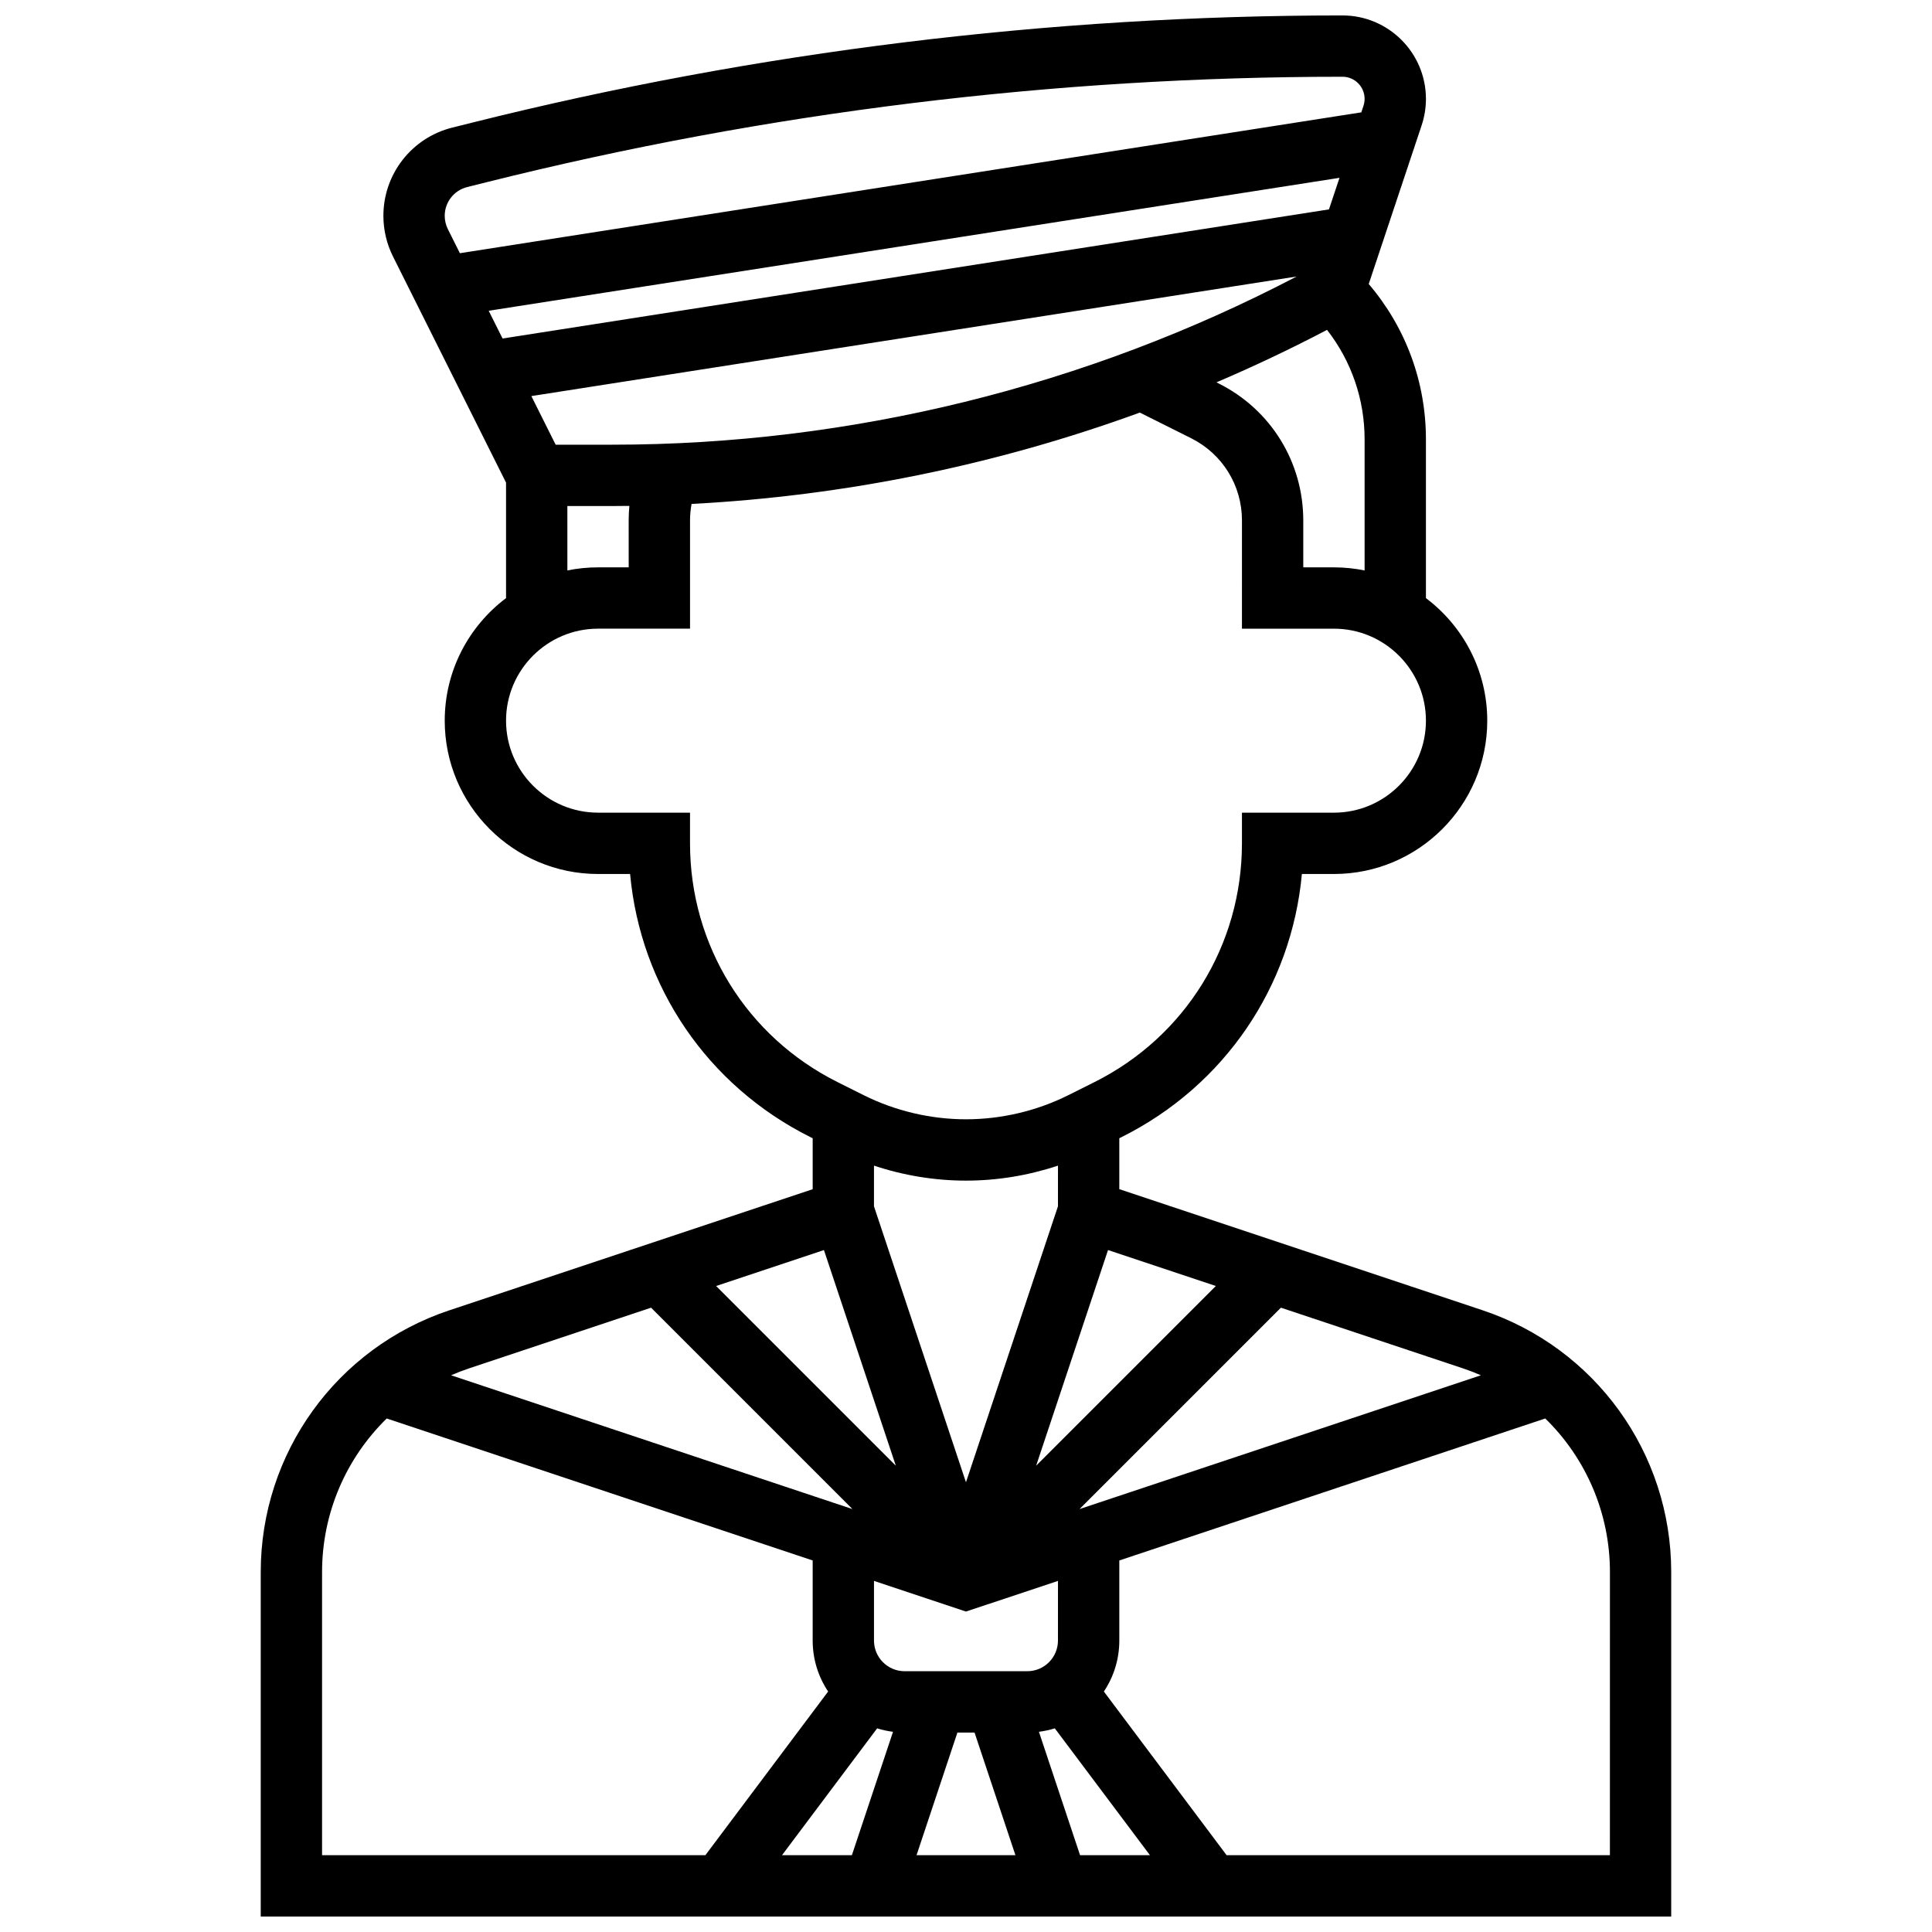 <?xml version="1.0" encoding="UTF-8"?>
<!-- Uploaded to: ICON Repo, www.iconrepo.com, Generator: ICON Repo Mixer Tools -->
<svg width="800px" height="800px" version="1.1" viewBox="144 144 512 512" xmlns="http://www.w3.org/2000/svg">
 <defs>
  <clipPath id="a">
   <path d="m213 148.09h374v503.81h-374z"/>
  </clipPath>
 </defs>
 <g clip-path="url(#a)">
  <path d="m536.89 491.23-96.262-32.086v-13.5l0.656-0.328c27.227-13.609 44.988-39.844 47.73-69.703l8.496 0.004c22.402 0 40.629-18.227 40.629-40.629 0-13.262-6.391-25.062-16.25-32.48v-42.047c0-15.27-5.359-29.707-15.16-41.195l14.027-42.07c0.75-2.258 1.133-4.609 1.133-6.992-0.004-12.195-9.922-22.113-22.113-22.113-77.656 0-155.23 9.551-230.57 28.387l-5.34 1.336c-10.75 2.684-18.262 12.305-18.262 23.387 0 3.727 0.879 7.453 2.547 10.781l29.957 59.918v30.609c-9.863 7.422-16.25 19.219-16.25 32.48 0 22.402 18.227 40.629 40.629 40.629h8.496c2.742 29.859 20.504 56.09 47.73 69.703l0.656 0.328v13.5l-96.262 32.086c-29.91 9.969-50.008 37.852-50.008 69.379v91.285h373.79v-91.285c0-31.527-20.094-59.41-50.004-69.383zm-0.434 17.23-106.37 35.457 53.367-53.367 48.297 16.098c1.609 0.539 3.176 1.148 4.707 1.812zm-160.84-55.559c7.844 2.613 16.113 3.977 24.379 3.977 8.262 0 16.531-1.359 24.379-3.977l-0.004 10.781-24.379 73.133-24.379-73.133zm0.836 149.13c1.355 0.426 2.762 0.73 4.207 0.914l-10.902 32.703h-18.52zm21.273 1.113h4.539l10.836 32.504h-26.207zm21.602-0.203c1.445-0.184 2.852-0.488 4.207-0.914l25.215 33.621h-18.52zm5.043-24.176c0 4.481-3.644 8.125-8.125 8.125h-32.504c-4.481 0-8.125-3.644-8.125-8.125v-15.812l24.379 8.125 24.379-8.125zm41.84-93.961-47.621 47.621 19.047-57.145zm31.297-190.45h-8.125v-12.414c0-15.488-8.605-29.414-22.461-36.34l-0.551-0.277c9.941-4.242 19.723-8.875 29.309-13.906 6.449 8.273 9.957 18.383 9.957 29.039v34.715c-2.633-0.531-5.348-0.816-8.129-0.816zm-191.2-32.504h-15.051l-6.441-12.883 202.8-31.688c-55.793 29.176-118.32 44.57-181.31 44.57zm189.88-62.359-219 34.219-3.676-7.356 225.47-35.23zm-228.38-5.918 5.34-1.336c74.051-18.512 150.3-27.898 226.63-27.898 3.231 0 5.856 2.629 5.856 5.856 0 0.633-0.102 1.254-0.301 1.852l-0.574 1.727-238.88 37.328-3.195-6.391c-0.539-1.086-0.828-2.301-0.828-3.512 0-3.613 2.449-6.746 5.953-7.625zm26.551 84.531h11.945c1.496 0 2.992-0.02 4.488-0.035-0.121 1.281-0.184 2.574-0.184 3.871l0.004 12.414h-8.125c-2.781 0-5.5 0.281-8.125 0.816zm32.504 89.387v-8.125l-24.375-0.004c-13.441 0-24.379-10.938-24.379-24.379 0-13.441 10.938-24.379 24.379-24.379h24.379v-28.668c0-1.484 0.145-2.949 0.41-4.391 40.57-2.109 80.688-10.312 118.79-24.207l13.59 6.793c8.312 4.156 13.477 12.512 13.477 21.805l-0.004 28.672h24.379c13.441 0 24.379 10.938 24.379 24.379 0 13.441-10.938 24.379-24.379 24.379h-24.379v8.125c0 26.977-14.988 51.23-39.117 63.293l-6.863 3.434c-8.387 4.188-17.777 6.406-27.152 6.406s-18.766-2.219-27.152-6.41l-6.863-3.434c-24.133-12.062-39.121-36.312-39.121-63.289zm35.492 107.79 19.047 57.145-47.621-47.621zm-45.812 15.27 53.367 53.367-106.37-35.457c1.531-0.664 3.102-1.273 4.711-1.812zm-87.191 70.062c0-15.703 6.418-30.238 17.137-40.703l112.88 37.625v21.23c0 4.992 1.512 9.633 4.094 13.504l-32.531 43.379h-101.58zm341.29 75.035h-101.57l-32.535-43.379c2.586-3.867 4.094-8.512 4.094-13.504v-21.23l112.88-37.625c10.723 10.465 17.141 25 17.141 40.703z"/>
 </g>
</svg>